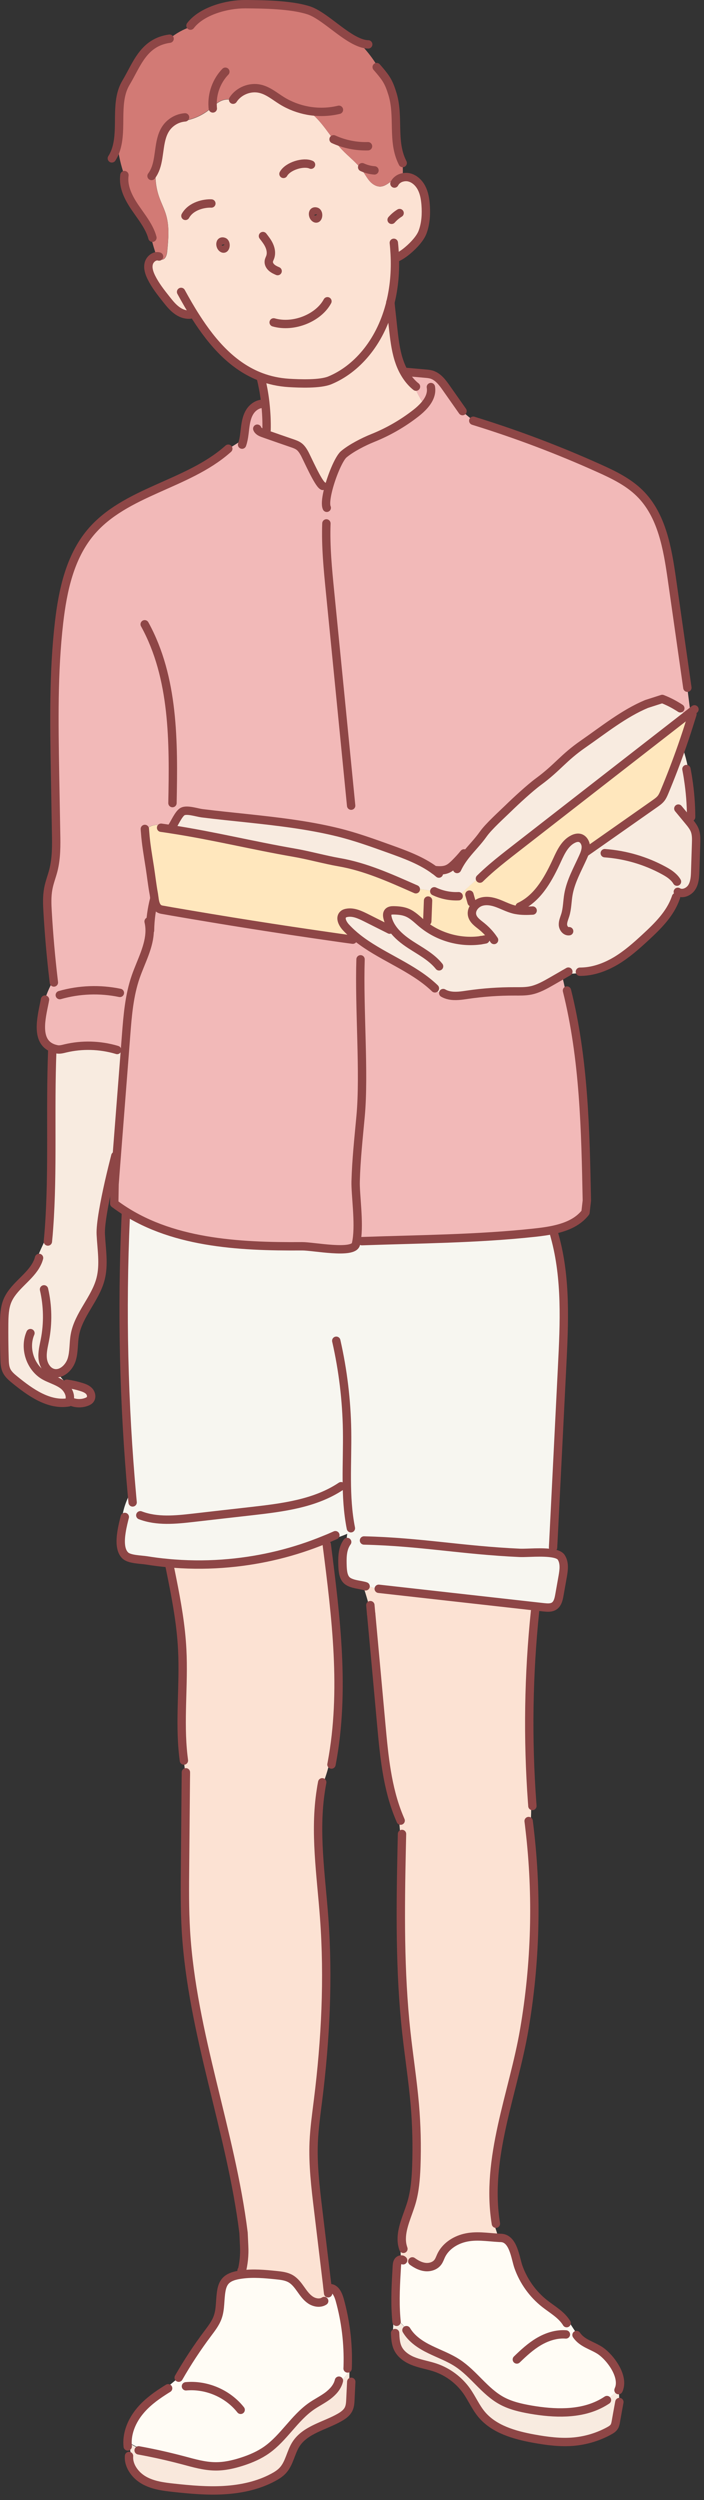 <svg width="86" height="305" viewBox="0 0 86 305" fill="none" xmlns="http://www.w3.org/2000/svg">
<rect x="0" y="0" width="86" height="305" fill="#333333" stroke="none"/>
<g clip-path="url(#clip0_908_8153)">
<path d="M82.169 106.925C81.85 106.638 81.468 106.408 81.091 106.198C78.878 104.986 76.397 104.258 73.871 104.08L73.82 104.227C73.239 104.029 72.652 103.825 72.072 103.627L72.059 103.608C74.713 101.745 77.366 99.889 80.02 98.027C80.281 97.842 80.543 97.657 80.74 97.408C80.925 97.178 81.04 96.904 81.155 96.636C81.927 94.786 82.648 92.911 83.311 91.016C83.79 92.305 84.102 93.657 84.23 95.029L84.064 95.054C84.3 96.585 84.421 98.129 84.427 99.679L84.255 99.71C84.3 99.966 84.338 100.221 84.37 100.476C84.574 100.737 84.759 101.005 84.874 101.318C85.059 101.822 85.046 102.37 85.027 102.906C84.989 104.035 84.957 105.164 84.918 106.287C84.899 106.957 84.868 107.658 84.51 108.232C84.153 108.8 83.362 109.151 82.794 108.8H82.507C82.456 108.169 82.348 107.537 82.169 106.925Z" fill="#F8EBE0"/>
<path d="M84.312 86.953C84.364 87.17 84.402 87.393 84.427 87.617C84.083 88.758 83.707 89.894 83.311 91.023C82.654 92.917 81.933 94.793 81.155 96.642C81.04 96.917 80.925 97.185 80.74 97.414C80.543 97.663 80.281 97.848 80.02 98.033C77.366 99.889 74.713 101.752 72.059 103.614C71.887 103.735 71.721 103.857 71.549 103.971L71.46 103.946C71.479 103.889 71.492 103.831 71.504 103.774C71.543 103.608 71.562 103.448 71.555 103.276C71.536 102.817 71.262 102.339 70.815 102.23C70.547 102.166 70.26 102.243 70.012 102.364C69.036 102.842 68.519 103.908 68.066 104.89C67.065 107.065 65.853 109.355 63.754 110.471C63.518 110.656 63.282 110.841 63.046 111.02C62.938 111.001 62.829 110.975 62.721 110.95C62.045 110.771 61.42 110.433 60.763 110.197C60.106 109.955 59.372 109.814 58.709 110.044C58.454 110.133 58.211 110.293 58.026 110.49L57.612 110.089C57.522 109.776 57.433 109.457 57.344 109.145L56.865 108.513C57.892 107.55 58.977 106.65 60.118 105.821C60.999 105.069 61.917 104.354 62.836 103.64C69.827 98.205 76.811 92.771 83.802 87.342C83.968 87.208 84.14 87.081 84.306 86.953H84.312Z" fill="#FFE7BD"/>
<path d="M73.826 104.227L73.877 104.08C76.397 104.258 78.878 104.986 81.098 106.198C81.474 106.402 81.857 106.631 82.176 106.925C82.354 107.537 82.463 108.169 82.514 108.806C82.533 109.068 82.539 109.329 82.539 109.591C81.87 111.485 80.364 112.965 78.884 114.33C77.743 115.383 76.575 116.416 75.249 117.213C74.177 117.851 72.99 118.33 71.766 118.483L71.785 118.591C70.847 118.738 69.897 118.808 68.947 118.808C68.851 118.866 68.755 118.917 68.666 118.974C68.245 119.216 67.824 119.452 67.409 119.695C66.586 120.167 65.744 120.652 64.813 120.83C64.169 120.958 63.512 120.939 62.855 120.939C60.948 120.932 59.041 121.066 57.152 121.34C56.4 121.449 55.59 121.57 54.862 121.417L54.85 121.494C53.887 121.334 53 120.817 52.381 120.065L52.464 119.963C49.836 117.775 46.417 116.569 43.738 114.471C43.209 114.056 42.711 113.603 42.252 113.106C41.856 112.672 41.499 111.964 41.927 111.562C42.061 111.434 42.239 111.377 42.418 111.352C43.215 111.218 44 111.594 44.721 111.951C45.677 112.429 46.634 112.908 47.584 113.386C47.712 113.348 47.84 113.322 47.974 113.297C47.687 112.895 47.463 112.449 47.349 111.957C47.291 111.715 47.266 111.441 47.425 111.256C47.591 111.064 47.878 111.045 48.133 111.052C48.682 111.064 49.236 111.116 49.74 111.326C50.449 111.619 50.991 112.193 51.584 112.685C51.584 112.685 51.586 112.685 51.59 112.685C53.555 114.311 56.221 115.057 58.747 114.7C58.747 114.7 58.749 114.7 58.753 114.7C59.168 114.547 59.563 114.337 59.927 114.075C59.608 113.68 59.245 113.323 58.849 113.004C58.371 112.621 57.809 112.245 57.682 111.645C57.593 111.224 57.752 110.803 58.052 110.484C58.237 110.286 58.479 110.127 58.734 110.038C59.398 109.808 60.131 109.948 60.788 110.191C61.445 110.433 62.07 110.765 62.746 110.943C62.855 110.975 62.963 110.994 63.072 111.013C63.308 110.828 63.544 110.643 63.78 110.465C65.872 109.349 67.09 107.059 68.092 104.884C68.545 103.895 69.061 102.83 70.037 102.358C70.286 102.236 70.573 102.16 70.841 102.224C71.281 102.332 71.562 102.811 71.581 103.27C71.587 103.436 71.568 103.601 71.53 103.767C71.517 103.825 71.504 103.882 71.485 103.94L71.575 103.965C71.747 103.844 71.912 103.723 72.085 103.608L72.097 103.627C72.678 103.825 73.258 104.029 73.845 104.227H73.826Z" fill="#F8EBE0"/>
<path d="M48.65 275.837C48.733 275.728 48.873 275.658 49.013 275.652C49.058 275.652 49.096 275.658 49.135 275.671C49.154 275.684 49.179 275.697 49.198 275.709C50.04 276.188 50.978 276.494 51.935 276.621L51.947 276.564C52.522 276.628 53.153 276.436 53.498 275.971C53.67 275.741 53.759 275.461 53.88 275.199C54.403 274.07 55.545 273.311 56.751 273.011C58.135 272.667 59.525 272.922 60.916 272.998C61.011 273.005 61.114 273.011 61.209 273.011C62.734 273.069 62.957 275.473 63.333 276.539C63.952 278.293 65.081 279.875 66.548 281.029C67.435 281.724 68.468 282.305 69.106 283.223L69.368 283.051C69.878 283.823 70.388 284.601 70.892 285.373C71.613 286.004 72.582 286.253 73.373 286.795C74.572 287.625 76.218 289.844 75.625 291.426C75.606 291.445 75.587 291.464 75.567 291.484C74.904 292.179 74.145 292.785 73.322 293.276C70.803 294.564 67.703 294.443 64.871 293.965C63.62 293.748 62.364 293.467 61.26 292.855C59.194 291.72 57.867 289.57 55.896 288.282C54.85 287.593 53.651 287.165 52.528 286.617C51.399 286.068 50.295 285.347 49.657 284.263L49.728 284.193C49.262 283.714 48.822 283.217 48.407 282.694C48.248 280.627 48.369 278.548 48.49 276.481C48.503 276.258 48.522 276.015 48.656 275.83L48.65 275.837Z" fill="#FFFCF5"/>
<path d="M75.567 291.554C75.644 292.115 75.657 292.683 75.612 293.244C75.478 293.978 75.344 294.711 75.217 295.445C75.178 295.649 75.14 295.859 75.032 296.038C74.885 296.28 74.636 296.433 74.387 296.567C73.08 297.282 71.632 297.722 70.152 297.869C68.487 298.028 66.81 297.811 65.164 297.505C62.81 297.071 60.316 296.37 58.792 294.52C58.084 293.659 57.644 292.606 56.993 291.694C56.068 290.38 54.716 289.366 53.191 288.849C52.349 288.562 51.469 288.428 50.64 288.122C49.811 287.822 49.001 287.312 48.605 286.521C48.318 285.947 48.28 285.277 48.254 284.633L47.98 284.607C48.025 284.014 48.056 283.421 48.069 282.828L48.331 282.63C48.331 282.63 48.369 282.681 48.388 282.7C48.803 283.223 49.243 283.721 49.709 284.199L49.638 284.269C50.276 285.354 51.38 286.075 52.509 286.623C53.631 287.172 54.831 287.599 55.877 288.288C57.848 289.576 59.181 291.726 61.241 292.861C62.351 293.474 63.608 293.754 64.851 293.971C67.683 294.456 70.784 294.571 73.303 293.282C74.126 292.785 74.885 292.185 75.548 291.49C75.548 291.509 75.555 291.535 75.555 291.554H75.567Z" fill="#F8EBE0"/>
<path d="M50.582 108.392C51.463 108.456 52.343 108.59 53.204 108.806C54.084 109.196 55.054 109.381 56.017 109.336C56.298 109.055 56.578 108.781 56.872 108.507L57.35 109.138C57.439 109.451 57.529 109.77 57.618 110.082L58.033 110.484C57.739 110.803 57.573 111.224 57.663 111.645C57.797 112.245 58.358 112.621 58.83 113.004C59.225 113.322 59.589 113.68 59.908 114.075C59.544 114.337 59.149 114.547 58.734 114.7C58.734 114.7 58.732 114.7 58.728 114.7C56.202 115.057 53.536 114.311 51.571 112.685C51.571 112.685 51.569 112.685 51.565 112.685C50.971 112.193 50.429 111.619 49.721 111.326C49.217 111.115 48.663 111.058 48.114 111.052C47.859 111.045 47.572 111.064 47.406 111.256C47.246 111.447 47.272 111.721 47.329 111.957C47.444 112.449 47.667 112.889 47.954 113.297C47.821 113.322 47.693 113.348 47.565 113.386C46.609 112.908 45.658 112.429 44.701 111.951C43.981 111.588 43.196 111.218 42.399 111.352C42.22 111.383 42.035 111.441 41.907 111.562C41.48 111.964 41.837 112.672 42.233 113.106C42.692 113.603 43.19 114.056 43.719 114.471C42.954 114.471 42.188 114.42 41.429 114.324L41.416 114.394C39.496 114.12 37.57 113.846 35.657 113.552C32.397 113.061 29.137 112.551 25.884 112.009C24.258 111.741 22.638 111.466 21.011 111.186C20.59 111.109 20.169 111.039 19.748 110.962C19.098 110.848 18.945 110.21 18.855 109.578C18.823 109.361 18.798 109.151 18.766 108.953C18.575 107.933 18.46 106.867 18.307 105.866C18.083 104.418 17.822 102.983 17.72 101.522C17.835 101.248 18.039 101.012 18.294 100.865C18.862 100.54 19.595 100.604 20.188 100.891L20.163 101.05C20.424 101.088 20.686 101.127 20.947 101.171C26.088 101.962 30.783 103.136 35.982 104.035C37.615 104.316 39.803 104.909 41.435 105.19C44.638 105.745 47.604 107.084 50.576 108.392H50.582Z" fill="#FFE7BD"/>
<path d="M44.242 193.132C44.612 193.355 45.027 193.514 45.435 193.648C45.703 193.738 45.977 193.821 46.245 193.891L46.264 193.827C52.681 194.548 59.098 195.262 65.515 195.983C65.515 196.174 65.515 196.372 65.515 196.563H65.362C64.558 204.301 64.437 212.121 65.004 219.884L64.851 219.896C64.928 220.987 64.877 222.084 64.698 223.162C65.655 231.289 65.419 239.555 64.041 247.611C62.708 255.4 59.27 263.277 60.578 271.283L60.367 271.353C60.546 271.901 60.731 272.456 60.903 273.011C59.513 272.935 58.122 272.673 56.738 273.024C55.532 273.324 54.391 274.083 53.867 275.212C53.746 275.473 53.657 275.754 53.485 275.984C53.14 276.449 52.509 276.641 51.935 276.577L51.922 276.634C50.965 276.507 50.028 276.194 49.185 275.722C49.16 275.709 49.141 275.697 49.122 275.684C49.077 275.658 49.039 275.633 48.994 275.607C48.898 274.759 48.918 273.904 49.064 273.062H49.077C49.103 271.633 49.83 270.173 50.257 268.757C50.684 267.321 50.799 265.816 50.857 264.323C50.946 261.798 50.889 259.259 50.672 256.739C50.417 253.799 49.957 250.884 49.638 247.95C48.822 240.48 48.911 232.953 49.071 225.439H49.026C48.924 224.151 48.822 222.856 48.714 221.568C47.291 218.078 46.928 214.239 46.583 210.469C46.168 205.959 45.754 201.443 45.346 196.927C45.346 196.927 45.346 196.921 45.346 196.914C45.065 195.747 44.733 194.586 44.344 193.444C44.312 193.342 44.28 193.24 44.242 193.138V193.132Z" fill="#FCE2D3"/>
<path d="M69.08 120.888L69.259 120.849C71.345 129.192 71.523 137.88 71.689 146.479L71.523 147.92C70.63 149.068 69.291 149.649 67.843 149.987C67.001 150.185 66.127 150.299 65.291 150.389C58.364 151.141 51.169 151.18 44.204 151.422L43.579 151.314C43.553 151.479 43.521 151.639 43.483 151.786C43.164 153.029 38.259 152.028 36.907 152.041C29.099 152.098 20.737 151.652 14.403 147.148C14.256 147.046 14.11 146.938 13.963 146.829L14.001 144.469C14.033 144.074 14.065 143.672 14.09 143.276C14.467 138.441 14.843 133.6 15.219 128.765C15.283 127.936 15.347 127.113 15.411 126.29C15.596 123.873 15.793 121.43 16.591 119.14C17.235 117.29 18.288 115.415 18.288 113.514H18.332C18.351 112.187 18.53 110.86 18.868 109.578C18.957 110.21 19.11 110.848 19.761 110.962C20.182 111.039 20.609 111.109 21.024 111.186C22.651 111.466 24.271 111.741 25.897 112.009C29.15 112.551 32.403 113.061 35.669 113.552C37.589 113.839 39.509 114.12 41.429 114.394L41.442 114.324C42.201 114.42 42.966 114.471 43.732 114.471C46.404 116.569 49.823 117.775 52.458 119.963L52.375 120.065C52.994 120.817 53.88 121.334 54.843 121.494L54.856 121.417C55.583 121.576 56.393 121.455 57.146 121.34C59.034 121.066 60.941 120.932 62.849 120.939C63.505 120.939 64.162 120.958 64.807 120.83C65.732 120.645 66.58 120.167 67.403 119.695C67.824 119.452 68.245 119.21 68.659 118.974C68.8 119.612 68.947 120.243 69.087 120.881L69.08 120.888Z" fill="#F2B9B8"/>
<path d="M18.192 299.176C19.608 299.457 21.011 299.789 22.408 300.159C23.677 300.497 24.959 300.873 26.273 300.886C27.396 300.905 28.512 300.65 29.578 300.305C30.643 299.961 31.683 299.514 32.595 298.864C34.668 297.39 35.95 295.005 38.036 293.55C38.68 293.104 39.394 292.753 40.026 292.287C40.338 292.051 40.638 291.777 40.881 291.471L40.919 291.503C41.512 290.763 42.099 290.023 42.679 289.283C42.686 289.717 42.679 290.15 42.647 290.584L42.883 290.597C42.845 291.305 42.813 292.013 42.781 292.721C42.762 293.142 42.737 293.582 42.545 293.959C42.328 294.392 41.907 294.692 41.48 294.934C39.643 295.987 37.277 296.427 36.129 298.207C35.484 299.215 35.337 300.516 34.528 301.402C34.202 301.76 33.781 302.027 33.347 302.257C31.523 303.233 29.456 303.68 27.39 303.807C25.323 303.935 23.256 303.75 21.196 303.526C19.965 303.393 18.696 303.233 17.611 302.633C17.095 302.346 16.623 301.938 16.285 301.453L16.463 301.339C16.157 300.312 15.934 299.259 15.8 298.2L15.851 298.111C16.597 298.532 17.375 298.896 18.179 299.202L18.192 299.176Z" fill="#F9E8DC"/>
<path d="M39.681 280.742C39.886 280.015 39.949 279.256 39.86 278.503L39.943 278.49C39.962 278.643 39.981 278.797 39.994 278.95H40.051C40.523 279.294 40.957 279.696 41.359 280.123C41.41 280.257 41.455 280.391 41.493 280.519C42.233 283.153 42.565 285.902 42.482 288.639H42.679C42.692 288.849 42.699 289.06 42.699 289.264C42.112 290.004 41.525 290.744 40.938 291.484L40.9 291.452C40.657 291.758 40.358 292.032 40.045 292.268C39.413 292.734 38.699 293.085 38.055 293.531C35.969 294.985 34.687 297.371 32.614 298.845C31.702 299.495 30.662 299.942 29.597 300.286C28.525 300.631 27.415 300.886 26.293 300.867C24.979 300.847 23.697 300.477 22.427 300.139C21.03 299.769 19.627 299.444 18.211 299.157C17.414 298.851 16.629 298.487 15.883 298.066C15.787 298.009 15.691 297.958 15.589 297.894C15.608 296.561 16.183 295.26 17.024 294.214C17.828 293.206 18.868 292.415 19.952 291.713L19.92 291.662C20.552 291.114 21.196 290.571 21.847 290.055C22.918 288.179 24.105 286.374 25.4 284.652C25.859 284.033 26.344 283.421 26.605 282.694C26.988 281.648 26.86 280.487 27.071 279.383C27.141 279.007 27.262 278.631 27.498 278.331C27.894 277.827 28.551 277.623 29.182 277.514C29.303 277.489 29.425 277.476 29.552 277.457C30.955 277.266 32.397 277.4 33.807 277.546C34.4 277.61 35.012 277.68 35.529 277.98C36.046 278.28 36.409 278.771 36.754 279.256C37.098 279.741 37.449 280.244 37.946 280.576C38.444 280.908 39.133 281.023 39.624 280.697L39.707 280.723L39.681 280.742Z" fill="#FFFCF5"/>
<path d="M39.465 59.245L39.426 59.27C38.878 59.021 37.481 55.806 37.168 55.258C37.002 54.971 36.817 54.684 36.556 54.48C36.301 54.282 35.995 54.173 35.695 54.072C34.649 53.714 33.609 53.351 32.569 52.987L32.633 52.796C32.652 52.694 32.671 52.592 32.684 52.49L32.556 52.47C32.582 51.405 32.531 50.34 32.416 49.288C32.403 49.154 32.391 49.02 32.371 48.886C32.257 47.935 32.078 46.998 31.855 46.073L31.906 46.054C31.906 46.054 31.893 46.015 31.887 45.996C32.926 46.385 34.055 46.634 35.286 46.711C36.569 46.787 39.094 46.889 40.287 46.392C43.489 45.065 46.347 41.882 47.584 37.283C47.648 37.468 47.718 37.647 47.782 37.825C47.859 38.527 47.942 39.235 48.012 39.943C48.159 41.263 48.305 42.596 48.701 43.866C48.873 44.408 49.09 44.937 49.37 45.428C49.677 45.971 50.053 46.474 50.506 46.902C50.87 47.782 51.322 48.624 51.858 49.415C51.546 49.785 51.169 50.117 50.799 50.404C49.192 51.654 47.406 52.681 45.518 53.44C44.421 53.88 42.877 54.665 41.978 55.43C41.365 55.947 40.415 58.256 40.013 60.029C39.822 59.774 39.637 59.512 39.458 59.245H39.465Z" fill="#FCE2D3"/>
<path d="M84.313 86.953C84.147 87.081 83.975 87.215 83.809 87.342L83.764 87.291C83.394 86.953 83.043 86.596 82.699 86.22L82.724 86.175C82.144 85.818 81.525 85.518 80.894 85.269L78.98 85.882C76.212 87.036 73.711 89.052 71.262 90.749C68.781 92.458 68.136 93.619 65.757 95.367C64.743 96.113 63.002 97.714 62.102 98.594C61.286 99.398 59.71 100.801 59.041 101.739C58.345 102.721 57.586 103.461 56.91 104.31L56.668 104.112C56.31 104.539 55.934 104.954 55.539 105.349C55.29 105.598 55.028 105.84 54.709 105.987C54.199 106.229 53.619 106.204 53.051 106.14C51.456 104.96 49.536 104.265 47.661 103.589C45.531 102.817 43.4 102.045 41.2 101.516C37.589 100.635 33.896 100.214 30.209 99.819C28.366 99.628 26.509 99.436 24.666 99.207C24.067 99.13 22.842 98.716 22.306 98.99C21.821 99.232 21.292 100.457 20.979 100.91H20.941C20.941 100.973 20.941 101.037 20.947 101.101L20.935 101.165C20.673 101.12 20.412 101.082 20.15 101.044L20.176 100.884C19.582 100.604 18.849 100.533 18.281 100.859C18.026 101.005 17.828 101.241 17.707 101.516C17.809 102.976 18.071 104.412 18.294 105.86C18.447 106.861 18.568 107.926 18.753 108.947C18.791 109.138 18.811 109.355 18.842 109.572C18.504 110.854 18.326 112.181 18.307 113.507H18.262C18.262 115.408 17.209 117.284 16.565 119.133C15.768 121.423 15.57 123.866 15.385 126.284C15.321 127.113 15.258 127.936 15.194 128.759C14.888 128.497 14.556 128.261 14.205 128.057C12.183 127.458 10.002 127.4 7.948 127.891C7.61 127.974 7.259 128.07 6.921 128C6.729 127.961 6.557 127.91 6.398 127.847C4.306 127.017 5.02 124.198 5.415 122.24H5.435C5.518 121.812 5.664 121.385 5.836 120.977C6.047 120.479 6.289 120.001 6.513 119.516C6.187 116.767 5.945 114.011 5.785 111.249C5.728 110.293 5.69 109.329 5.868 108.392C6.015 107.633 6.302 106.906 6.493 106.153C6.876 104.66 6.851 103.104 6.819 101.567C6.78 99.143 6.736 96.725 6.691 94.302C6.589 88.172 6.481 82.023 7.182 75.931C7.635 72.021 8.503 67.958 11.035 64.941C15.245 59.934 22.784 59.155 27.709 54.856C28.391 54.461 29.061 54.04 29.718 53.593C29.82 53.115 29.858 52.624 29.922 52.139C30.011 51.437 30.152 50.716 30.554 50.13C30.955 49.543 31.67 49.128 32.365 49.275H32.397C32.512 50.327 32.563 51.392 32.537 52.458L32.665 52.477C32.652 52.579 32.633 52.681 32.614 52.783L32.55 52.974C33.59 53.338 34.63 53.702 35.676 54.059C35.975 54.161 36.282 54.269 36.537 54.467C36.798 54.671 36.983 54.958 37.149 55.245C37.462 55.787 38.858 59.009 39.407 59.257L39.445 59.232C39.624 59.5 39.809 59.761 40 60.016C40.402 58.243 41.359 55.941 41.965 55.417C42.864 54.652 44.408 53.867 45.505 53.427C47.4 52.668 49.185 51.641 50.787 50.391C51.157 50.104 51.533 49.766 51.845 49.402C51.31 48.618 50.857 47.77 50.493 46.889C50.04 46.462 49.664 45.964 49.358 45.416L49.46 45.358C50.283 45.428 51.112 45.505 51.935 45.575C52.184 45.594 52.426 45.62 52.662 45.684C53.478 45.92 54.027 46.66 54.512 47.355C55.169 48.286 55.826 49.217 56.476 50.149L56.464 50.161C56.916 50.582 57.388 50.978 57.886 51.348C63.078 52.949 68.175 54.875 73.124 57.101C74.917 57.905 76.722 58.779 78.119 60.157C80.843 62.836 81.519 66.912 82.061 70.694C82.686 75.089 83.317 79.484 83.943 83.885H83.955C84.083 84.887 84.21 85.894 84.338 86.896C84.319 86.915 84.3 86.928 84.281 86.941L84.313 86.953Z" fill="#F2B9B8"/>
<path d="M28.48 12.158C29.169 11.105 30.547 10.55 31.772 10.837C32.767 11.067 33.571 11.762 34.438 12.298C35.408 12.898 36.498 13.306 37.621 13.51C39.337 14.696 40.313 16.712 41.761 18.243C42.603 19.13 43.604 19.863 44.306 20.858C44.599 21.279 44.842 21.738 45.18 22.121C45.524 22.504 46.015 22.797 46.526 22.759C47.361 22.689 47.935 21.764 48.758 21.694L48.771 21.802C48.898 21.732 49.032 21.681 49.179 21.649C49.434 21.585 49.709 21.579 49.964 21.636C50.64 21.789 51.188 22.319 51.507 22.938C51.826 23.556 51.941 24.258 51.998 24.947C52.088 26.095 52.024 27.269 51.616 28.347C51.354 29.029 50.614 29.877 49.836 30.528L49.664 30.318C49.243 30.649 48.745 30.872 48.222 30.981C48.331 33.143 48.139 35.121 47.699 36.9C47.667 37.034 47.636 37.162 47.604 37.289C46.366 41.888 43.515 45.071 40.306 46.398C39.107 46.896 36.588 46.794 35.306 46.717C34.075 46.64 32.946 46.398 31.906 46.003C28.474 44.714 25.986 41.895 23.933 38.686C23.645 38.61 23.358 38.514 23.084 38.399C22.548 38.406 22.019 38.182 21.592 37.857C21.107 37.493 20.724 37.022 20.348 36.55C19.665 35.688 18.983 34.827 18.498 33.845C18.243 33.328 18.045 32.748 18.179 32.187C18.288 31.708 18.721 31.294 19.187 31.274C19.327 31.517 19.519 31.702 19.787 31.683C20.233 31.651 20.392 31.083 20.431 30.643C20.571 29.195 20.705 27.709 20.316 26.312C20.093 25.508 19.691 24.762 19.423 23.971C19.04 22.861 18.913 21.662 19.04 20.494C19.595 18.919 19.34 16.954 20.348 15.583C20.622 15.207 20.986 14.907 21.394 14.69L21.464 14.83C22.944 14.83 24.417 14.314 25.572 13.382C25.712 13.268 25.846 13.153 25.986 13.025C26.401 12.674 26.816 12.336 27.332 12.202C27.709 12.107 28.098 12.139 28.487 12.177L28.48 12.158ZM38.393 26.529C38.858 27.033 39.056 25.923 38.61 25.808C38.431 25.763 38.329 25.821 38.278 25.916C38.195 26.088 38.259 26.382 38.393 26.529ZM27.084 30.203C27.556 30.707 27.747 29.597 27.3 29.482C27.122 29.437 27.02 29.495 26.969 29.59C26.88 29.763 26.95 30.056 27.084 30.196V30.203Z" fill="#FCE2D3"/>
<path d="M53.064 106.14C53.631 106.204 54.212 106.229 54.722 105.987C55.041 105.834 55.296 105.592 55.551 105.349C55.947 104.954 56.33 104.545 56.68 104.112L56.923 104.309C57.593 103.461 58.358 102.721 59.053 101.739C59.717 100.808 61.292 99.398 62.115 98.594C63.014 97.714 64.756 96.113 65.77 95.367C68.149 93.619 68.793 92.464 71.275 90.749C73.724 89.052 76.225 87.036 78.993 85.882L80.906 85.269C81.544 85.518 82.157 85.818 82.737 86.175L82.712 86.22C83.05 86.59 83.407 86.947 83.777 87.291L83.821 87.342C76.83 92.77 69.846 98.205 62.855 103.64C61.936 104.354 61.024 105.069 60.138 105.821C58.996 106.65 57.911 107.55 56.885 108.513C56.597 108.781 56.31 109.055 56.03 109.342C55.067 109.387 54.097 109.202 53.217 108.813C52.356 108.602 51.475 108.462 50.595 108.398C47.623 107.091 44.657 105.751 41.455 105.196C39.822 104.915 37.634 104.322 36.001 104.042C30.802 103.142 26.108 101.969 20.966 101.178L20.979 101.114C20.979 101.05 20.973 100.986 20.973 100.922H21.011C21.324 100.47 21.853 99.245 22.338 99.002C22.874 98.728 24.098 99.143 24.698 99.219C26.541 99.449 28.391 99.634 30.241 99.832C33.928 100.227 37.621 100.648 41.231 101.528C43.432 102.064 45.562 102.836 47.693 103.601C49.568 104.278 51.488 104.979 53.083 106.153L53.064 106.14Z" fill="#F8EBE0"/>
<path d="M22.701 216.924C22.599 216.012 22.491 215.1 22.383 214.194C21.898 209.908 22.472 205.551 22.249 201.233C22.102 198.349 21.598 195.505 21.03 192.666C20.756 192.028 20.552 191.365 20.412 190.689C20.705 190.721 20.998 190.746 21.292 190.765C23.512 190.931 25.744 190.912 27.957 190.708C31.976 190.344 35.937 189.381 39.662 187.844L39.905 188.431C41.034 197.265 42.156 206.278 40.523 215.036L40.249 214.985C40.064 215.954 39.72 216.898 39.388 217.836C39.318 218.021 39.254 218.212 39.184 218.397C38.38 223.513 39.203 228.763 39.586 233.949C40.134 241.38 39.758 248.862 38.833 256.255C38.623 257.938 38.386 259.622 38.31 261.319C38.195 264.075 38.52 266.83 38.852 269.573C39.209 272.552 39.567 275.524 39.924 278.503L39.841 278.516C39.924 279.262 39.866 280.028 39.662 280.755L39.579 280.729C39.082 281.055 38.393 280.94 37.902 280.608C37.404 280.283 37.053 279.772 36.709 279.288C36.371 278.803 36.001 278.305 35.484 278.012C34.968 277.712 34.355 277.642 33.762 277.578C32.346 277.425 30.911 277.298 29.508 277.489L29.476 277.272C29.75 276.22 29.865 275.122 29.807 274.038L29.731 272.412C28.187 260.012 23.448 248.103 22.695 235.626C22.536 232.941 22.555 230.243 22.587 227.544C22.619 224.011 22.651 220.471 22.682 216.937L22.701 216.924Z" fill="#FCE2D3"/>
<path d="M19.027 20.482C18.893 21.649 19.027 22.848 19.41 23.958C19.678 24.749 20.073 25.502 20.303 26.299C20.699 27.696 20.565 29.189 20.418 30.63C20.373 31.07 20.22 31.638 19.774 31.67C19.506 31.689 19.314 31.504 19.174 31.262C19.091 31.121 19.027 30.968 18.983 30.822C18.677 29.865 18.421 28.901 18.198 27.926C17.745 27.007 17.082 26.178 16.495 25.317C15.698 24.149 14.996 22.784 15.194 21.387C14.76 20.163 14.473 18.881 14.345 17.592C14.856 15.162 14.097 12.279 15.385 10.11C16.731 7.846 17.516 5.173 20.711 4.72C21.483 4.076 22.376 3.585 23.327 3.259L23.276 3.126C24.641 1.339 27.715 0.498 29.967 0.51C32.218 0.523 35.593 0.568 37.736 1.269C39.522 1.856 41.812 4.318 43.828 5.141C44.478 5.843 45.11 6.564 45.645 7.348C45.92 7.75 46.168 8.165 46.379 8.605C47.183 9.562 47.508 10.046 47.935 11.437C48.796 14.211 47.865 17.184 49.135 19.767C49.224 20.386 49.236 21.017 49.173 21.643C49.026 21.674 48.892 21.726 48.764 21.796L48.752 21.687C47.935 21.757 47.355 22.682 46.519 22.753C46.009 22.797 45.518 22.497 45.173 22.115C44.835 21.732 44.593 21.266 44.3 20.852C43.598 19.857 42.596 19.123 41.754 18.236C40.306 16.706 39.331 14.69 37.615 13.504C36.492 13.299 35.401 12.891 34.432 12.292C33.564 11.756 32.761 11.06 31.765 10.831C30.541 10.544 29.163 11.099 28.474 12.151C28.085 12.113 27.696 12.081 27.32 12.177C26.803 12.311 26.388 12.649 25.974 13C25.833 13.121 25.7 13.242 25.559 13.357C24.405 14.288 22.931 14.805 21.451 14.805L21.381 14.664C20.973 14.881 20.609 15.188 20.335 15.557C19.327 16.929 19.582 18.893 19.027 20.469V20.482Z" fill="#D27A75"/>
<path d="M14.396 147.148C20.73 151.652 29.093 152.098 36.9 152.041C38.259 152.028 43.158 153.029 43.477 151.786C43.515 151.639 43.547 151.479 43.572 151.314L44.197 151.422C51.163 151.18 58.358 151.141 65.285 150.389C66.127 150.299 67.001 150.185 67.837 149.987C67.811 150.28 67.792 150.58 67.773 150.873C69.183 155.995 68.927 161.424 68.659 166.737C68.302 173.913 67.939 181.095 67.581 188.278C67.524 188.679 67.499 189.088 67.499 189.502C67.99 189.585 68.379 189.732 68.538 189.981C68.985 190.65 68.864 191.537 68.723 192.328C68.589 193.081 68.455 193.833 68.321 194.592C68.232 195.096 68.111 195.651 67.683 195.932C67.32 196.168 66.848 196.13 66.421 196.085C66.114 196.053 65.808 196.015 65.502 195.983C59.085 195.262 52.668 194.548 46.251 193.827L46.232 193.891C45.958 193.821 45.69 193.738 45.422 193.648C45.014 193.514 44.599 193.355 44.229 193.132C44.268 193.234 44.3 193.336 44.331 193.438C43.77 193.31 43.043 193.253 42.514 192.915C41.952 192.551 41.869 191.779 41.837 191.11C41.799 190.153 41.786 189.126 42.271 188.322C42.316 187.92 42.36 187.519 42.418 187.117C42.144 187.238 41.869 187.346 41.582 187.448C41.129 187.608 40.625 187.742 40.16 187.633C39.994 187.704 39.828 187.774 39.656 187.837C35.931 189.375 31.963 190.338 27.951 190.701C25.738 190.906 23.505 190.925 21.285 190.759C20.992 190.74 20.692 190.714 20.405 190.682C19.563 190.606 18.728 190.497 17.898 190.363C17.229 190.255 15.832 190.249 15.315 189.789C14.658 189.209 14.658 188.022 14.824 186.919C14.747 185.42 15.053 183.908 15.71 182.556L16.119 182.518C15.098 171.24 14.843 159.886 15.341 148.571C15.022 148.092 14.696 147.614 14.377 147.142L14.396 147.148Z" fill="#F7F6F0"/>
<path d="M7.648 168.919C7.15 168.568 6.576 168.364 6.021 168.115C5.875 167.713 5.747 167.305 5.651 166.89C5.868 167.184 6.155 167.407 6.506 167.496C6.691 167.547 6.883 167.554 7.061 167.522C7.386 168 7.769 168.434 8.197 168.823C8.783 168.906 9.364 169.033 9.932 169.212C10.282 169.32 10.639 169.454 10.888 169.722C11.137 169.99 11.233 170.437 11.022 170.73C10.907 170.89 10.723 170.979 10.537 171.043C9.868 171.285 9.102 171.228 8.477 170.902C8.739 170.207 8.273 169.365 7.648 168.925V168.919Z" fill="#F8EBE0"/>
<path d="M5.983 149.802C6.493 142.747 6.092 135.597 6.379 128.178L6.417 127.859C6.576 127.923 6.749 127.968 6.94 128.012C7.278 128.083 7.629 127.987 7.967 127.904C10.021 127.413 12.196 127.477 14.224 128.07C14.575 128.274 14.907 128.51 15.213 128.772C14.837 133.606 14.46 138.448 14.084 143.283C13.822 143.615 13.561 143.94 13.299 144.272C12.776 146.6 12.247 149.336 12.311 150.599C12.4 152.404 12.738 154.248 12.292 155.995C11.666 158.451 9.581 160.378 9.141 162.872C8.962 163.873 9.058 164.919 8.751 165.889C8.496 166.673 7.833 167.407 7.061 167.522C6.883 167.553 6.691 167.547 6.506 167.496C6.155 167.407 5.868 167.184 5.651 166.89C5.747 167.305 5.868 167.719 6.021 168.115C6.576 168.364 7.15 168.568 7.648 168.919C8.273 169.365 8.739 170.201 8.477 170.896C8.458 170.953 8.426 171.017 8.394 171.074C5.977 171.476 3.725 169.875 1.831 168.332C1.442 168.013 1.046 167.681 0.823 167.235C0.606 166.788 0.58 166.271 0.568 165.774C0.523 164.332 0.51 162.891 0.523 161.449C0.536 160.524 0.555 159.58 0.906 158.719C1.588 157.029 3.406 155.989 4.337 154.477L4.21 154.401C4.401 154.088 4.503 153.686 4.618 153.329C5.001 152.13 5.817 151.046 5.849 149.789L5.996 149.802H5.983Z" fill="#F8EBE0"/>
<path d="M26.969 29.59C27.02 29.488 27.122 29.431 27.3 29.482C27.747 29.59 27.556 30.7 27.084 30.203C26.95 30.062 26.88 29.769 26.969 29.597V29.59Z" stroke="#8E4646" stroke-width="1.021" stroke-linecap="round" stroke-linejoin="round"/>
<path d="M38.278 25.916C38.329 25.821 38.431 25.763 38.61 25.808C39.056 25.923 38.865 27.033 38.393 26.529C38.259 26.388 38.189 26.088 38.278 25.916Z" stroke="#8E4646" stroke-width="1.021" stroke-linecap="round" stroke-linejoin="round"/>
<path d="M32.123 28.799C32.416 29.176 32.716 29.552 32.901 29.986C33.092 30.42 33.169 30.93 33.009 31.37C32.952 31.529 32.863 31.683 32.837 31.855C32.792 32.148 32.946 32.435 33.162 32.633C33.373 32.831 33.647 32.958 33.915 33.073" stroke="#8E4646" stroke-width="1.021" stroke-linecap="round" stroke-linejoin="round"/>
<path d="M33.43 39.331C35.912 40.038 38.935 38.75 40 36.754" stroke="#8E4646" stroke-width="1.021" stroke-linecap="round" stroke-linejoin="round"/>
<path d="M22.651 26.337C23.346 25.093 24.991 24.781 25.821 24.826" stroke="#8E4646" stroke-width="1.021" stroke-linecap="round" stroke-linejoin="round"/>
<path d="M34.63 21.215C35.165 20.252 37.085 19.678 37.997 20.093" stroke="#8E4646" stroke-width="1.021" stroke-linecap="round" stroke-linejoin="round"/>
<path d="M19.429 31.294C19.346 31.268 19.257 31.262 19.174 31.262C18.709 31.287 18.275 31.702 18.166 32.174C18.032 32.735 18.236 33.316 18.485 33.832C18.97 34.815 19.652 35.676 20.335 36.537C20.711 37.009 21.094 37.487 21.579 37.844C22.006 38.17 22.536 38.393 23.072 38.386C23.135 38.386 23.199 38.386 23.263 38.374" stroke="#8E4646" stroke-width="1.021" stroke-linecap="round" stroke-linejoin="round"/>
<path d="M22.121 35.612C22.689 36.651 23.282 37.685 23.926 38.686C25.98 41.895 28.468 44.714 31.899 46.002C32.939 46.392 34.068 46.64 35.299 46.717C36.581 46.794 39.107 46.895 40.3 46.398C43.502 45.071 46.36 41.888 47.597 37.289C47.636 37.162 47.667 37.034 47.693 36.9C48.133 35.121 48.331 33.143 48.216 30.981C48.19 30.534 48.159 30.081 48.108 29.622" stroke="#8E4646" stroke-width="1.021" stroke-linecap="round" stroke-linejoin="round"/>
<path d="M48.184 22.395C48.312 22.14 48.516 21.942 48.764 21.802C48.892 21.732 49.026 21.681 49.173 21.649C49.428 21.585 49.702 21.579 49.957 21.636C50.633 21.789 51.182 22.319 51.501 22.938C51.82 23.556 51.935 24.258 51.992 24.947C52.081 26.095 52.018 27.269 51.609 28.347C51.348 29.029 50.608 29.877 49.83 30.528C49.39 30.904 48.93 31.211 48.554 31.389" stroke="#8E4646" stroke-width="1.021" stroke-linecap="round" stroke-linejoin="round"/>
<path d="M47.84 26.816C48.12 26.497 48.452 26.216 48.816 25.993" stroke="#8E4646" stroke-width="1.021" stroke-linecap="round" stroke-linejoin="round"/>
<path d="M25.999 13.229C25.986 13.153 25.98 13.082 25.98 13.006C25.872 11.456 26.446 9.868 27.53 8.751" stroke="#8E4646" stroke-width="1.021" stroke-linecap="round" stroke-linejoin="round"/>
<path d="M28.474 12.164C28.474 12.164 28.474 12.158 28.48 12.151C29.169 11.099 30.547 10.544 31.772 10.831C32.767 11.06 33.571 11.756 34.438 12.292C35.408 12.891 36.498 13.299 37.621 13.504C38.871 13.727 40.166 13.695 41.404 13.395" stroke="#8E4646" stroke-width="1.021" stroke-linecap="round" stroke-linejoin="round"/>
<path d="M40.747 16.993C42.061 17.592 43.515 17.886 44.956 17.841" stroke="#8E4646" stroke-width="1.021" stroke-linecap="round" stroke-linejoin="round"/>
<path d="M44.242 20.399C44.714 20.616 45.231 20.756 45.747 20.788" stroke="#8E4646" stroke-width="1.021" stroke-linecap="round" stroke-linejoin="round"/>
<path d="M22.606 14.32C22.178 14.352 21.764 14.473 21.387 14.671C20.979 14.888 20.616 15.194 20.341 15.564C19.334 16.935 19.589 18.9 19.034 20.475C18.906 20.832 18.74 21.164 18.511 21.47" stroke="#8E4646" stroke-width="1.021" stroke-linecap="round" stroke-linejoin="round"/>
<path d="M15.2 21.362C15.2 21.362 15.2 21.381 15.2 21.394C15.002 22.791 15.704 24.156 16.502 25.323C17.082 26.178 17.745 27.013 18.205 27.932C18.377 28.276 18.523 28.627 18.619 29.003" stroke="#8E4646" stroke-width="1.021" stroke-linecap="round" stroke-linejoin="round"/>
<path d="M23.269 3.126C24.634 1.339 27.709 0.498 29.96 0.51C32.212 0.523 35.586 0.568 37.73 1.269C39.516 1.856 41.806 4.318 43.821 5.141C44.223 5.307 44.612 5.409 44.982 5.415" stroke="#8E4646" stroke-width="1.021" stroke-linecap="round" stroke-linejoin="round"/>
<path d="M46.015 8.184C46.149 8.337 46.27 8.477 46.379 8.605C47.183 9.562 47.508 10.046 47.935 11.437C48.796 14.211 47.865 17.184 49.135 19.767C49.154 19.806 49.173 19.85 49.192 19.889" stroke="#8E4646" stroke-width="1.021" stroke-linecap="round" stroke-linejoin="round"/>
<path d="M20.718 4.72C20.718 4.72 20.711 4.72 20.705 4.72C17.509 5.173 16.731 7.852 15.379 10.11C14.09 12.279 14.849 15.162 14.339 17.592C14.212 18.204 14.007 18.785 13.663 19.321" stroke="#8E4646" stroke-width="1.021" stroke-linecap="round" stroke-linejoin="round"/>
<path d="M31.861 46.073C32.084 46.998 32.263 47.942 32.378 48.886C32.397 49.02 32.41 49.154 32.422 49.288C32.537 50.34 32.588 51.412 32.563 52.471" stroke="#8E4646" stroke-width="1.021" stroke-linecap="round" stroke-linejoin="round"/>
<path d="M32.391 49.294C31.695 49.147 30.981 49.568 30.579 50.149C30.177 50.729 30.037 51.456 29.948 52.158C29.884 52.643 29.846 53.134 29.744 53.612C29.699 53.823 29.648 54.033 29.571 54.244" stroke="#8E4646" stroke-width="1.021" stroke-linecap="round" stroke-linejoin="round"/>
<path d="M31.427 52.298C31.542 52.611 31.899 52.758 32.212 52.866C32.327 52.911 32.454 52.949 32.569 52.993C33.609 53.357 34.649 53.721 35.695 54.078C35.995 54.18 36.301 54.288 36.556 54.486C36.817 54.69 37.002 54.977 37.168 55.264C37.481 55.806 38.878 59.028 39.426 59.276" stroke="#8E4646" stroke-width="1.021" stroke-linecap="round" stroke-linejoin="round"/>
<path d="M39.917 61.949C39.758 61.605 39.828 60.877 40.019 60.029C40.421 58.256 41.378 55.953 41.984 55.43C42.883 54.665 44.427 53.88 45.524 53.44C47.419 52.681 49.205 51.654 50.806 50.404C51.176 50.117 51.552 49.779 51.864 49.415C52.413 48.777 52.777 48.031 52.636 47.221" stroke="#8E4646" stroke-width="1.021" stroke-linecap="round" stroke-linejoin="round"/>
<path d="M47.687 36.875C47.687 36.875 47.687 36.888 47.687 36.894C47.718 37.206 47.75 37.513 47.782 37.825C47.859 38.527 47.942 39.235 48.012 39.943C48.159 41.263 48.305 42.596 48.701 43.866C48.873 44.408 49.09 44.937 49.37 45.428C49.677 45.971 50.053 46.475 50.506 46.902C50.602 46.991 50.71 47.087 50.818 47.17" stroke="#8E4646" stroke-width="1.021" stroke-linecap="round" stroke-linejoin="round"/>
<path d="M49.485 45.365C50.308 45.435 51.137 45.511 51.96 45.582C52.209 45.601 52.451 45.626 52.687 45.69C53.504 45.926 54.052 46.666 54.537 47.361C55.194 48.292 55.851 49.224 56.502 50.155" stroke="#8E4646" stroke-width="1.021" stroke-linecap="round" stroke-linejoin="round"/>
<path d="M27.887 54.741C27.836 54.786 27.792 54.831 27.741 54.869C22.823 59.168 15.277 59.946 11.067 64.953C8.535 67.971 7.667 72.034 7.214 75.944C6.513 82.035 6.621 88.184 6.723 94.314C6.768 96.738 6.806 99.156 6.851 101.579C6.883 103.117 6.902 104.673 6.525 106.166C6.334 106.918 6.041 107.639 5.9 108.405C5.722 109.342 5.76 110.312 5.817 111.262C5.977 114.024 6.219 116.78 6.544 119.529C6.557 119.637 6.57 119.752 6.583 119.861" stroke="#8E4646" stroke-width="1.021" stroke-linecap="round" stroke-linejoin="round"/>
<path d="M5.498 121.946C5.479 122.042 5.46 122.144 5.441 122.253C5.045 124.211 4.325 127.03 6.423 127.859C6.583 127.923 6.755 127.968 6.946 128.012C7.284 128.083 7.635 127.987 7.973 127.904C10.027 127.413 12.202 127.477 14.231 128.07C14.256 128.076 14.282 128.089 14.307 128.095" stroke="#8E4646" stroke-width="1.021" stroke-linecap="round" stroke-linejoin="round"/>
<path d="M7.304 121.398C9.683 120.715 12.221 120.626 14.645 121.13" stroke="#8E4646" stroke-width="1.021" stroke-linecap="round" stroke-linejoin="round"/>
<path d="M57.816 51.329C57.848 51.342 57.88 51.348 57.911 51.361C63.104 52.962 68.2 54.888 73.15 57.114C74.942 57.918 76.748 58.792 78.144 60.169C80.868 62.849 81.544 66.924 82.086 70.707C82.712 75.102 83.343 79.497 83.968 83.898" stroke="#8E4646" stroke-width="1.021" stroke-linecap="round" stroke-linejoin="round"/>
<path d="M17.675 76.161C21.273 82.686 21.215 90.525 21.069 97.975" stroke="#8E4646" stroke-width="1.021" stroke-linecap="round" stroke-linejoin="round"/>
<path d="M60.355 114.675C60.221 114.471 60.074 114.267 59.914 114.075C59.595 113.68 59.232 113.323 58.836 113.004C58.358 112.621 57.797 112.245 57.669 111.645C57.58 111.224 57.739 110.803 58.039 110.484C58.224 110.286 58.466 110.127 58.721 110.038C59.385 109.808 60.118 109.948 60.776 110.191C61.432 110.433 62.058 110.765 62.734 110.943C62.842 110.975 62.951 110.994 63.059 111.013C63.716 111.135 64.398 111.122 65.068 111.084" stroke="#8E4646" stroke-width="1.021" stroke-linecap="round" stroke-linejoin="round"/>
<path d="M63.48 110.605C63.576 110.561 63.671 110.516 63.761 110.465C65.853 109.349 67.071 107.059 68.073 104.884C68.525 103.895 69.042 102.83 70.018 102.358C70.267 102.236 70.554 102.16 70.822 102.224C71.262 102.332 71.543 102.811 71.562 103.27C71.568 103.436 71.549 103.601 71.511 103.767C71.498 103.825 71.485 103.882 71.466 103.94C71.402 104.156 71.307 104.373 71.211 104.584C70.541 106.07 69.718 107.512 69.438 109.119C69.291 109.961 69.304 110.835 69.049 111.651C68.927 112.04 68.749 112.423 68.768 112.831C68.793 113.24 69.125 113.667 69.527 113.603" stroke="#8E4646" stroke-width="1.021" stroke-linecap="round" stroke-linejoin="round"/>
<path d="M58.741 114.7C58.926 114.675 59.117 114.643 59.296 114.605" stroke="#8E4646" stroke-width="1.021" stroke-linecap="round" stroke-linejoin="round"/>
<path d="M53.638 117.89C52.719 116.741 51.367 116.046 50.136 115.242C49.326 114.713 48.522 114.082 47.967 113.303C47.68 112.901 47.457 112.455 47.342 111.964C47.285 111.721 47.259 111.447 47.419 111.262C47.584 111.071 47.871 111.052 48.127 111.058C48.675 111.071 49.23 111.122 49.734 111.332C50.442 111.626 50.984 112.2 51.578 112.691C51.578 112.691 51.58 112.691 51.584 112.691C53.548 114.318 56.215 115.064 58.741 114.707" stroke="#8E4646" stroke-width="1.021" stroke-linecap="round" stroke-linejoin="round"/>
<path d="M53.127 120.575C52.911 120.364 52.687 120.167 52.451 119.969C49.823 117.781 46.404 116.576 43.725 114.477C43.196 114.062 42.699 113.61 42.239 113.112C41.844 112.678 41.486 111.97 41.914 111.568C42.048 111.441 42.226 111.383 42.405 111.358C43.202 111.224 43.987 111.6 44.708 111.957C45.664 112.436 46.621 112.914 47.572 113.393C47.584 113.399 47.597 113.405 47.604 113.412" stroke="#8E4646" stroke-width="1.021" stroke-linecap="round" stroke-linejoin="round"/>
<path d="M54.142 121.149C54.365 121.283 54.607 121.366 54.856 121.423C55.583 121.583 56.393 121.462 57.146 121.347C59.034 121.073 60.941 120.939 62.849 120.945C63.505 120.945 64.162 120.964 64.807 120.836C65.732 120.652 66.58 120.173 67.403 119.701C67.824 119.459 68.245 119.216 68.659 118.98C68.749 118.923 68.844 118.872 68.94 118.814C69.106 118.725 69.265 118.629 69.431 118.534" stroke="#8E4646" stroke-width="1.021" stroke-linecap="round" stroke-linejoin="round"/>
<path d="M70.841 118.547C71.147 118.547 71.453 118.527 71.753 118.489C72.978 118.33 74.171 117.851 75.236 117.22C76.569 116.422 77.736 115.389 78.872 114.337C80.351 112.972 81.857 111.485 82.526 109.597C82.552 109.54 82.565 109.489 82.584 109.432" stroke="#8E4646" stroke-width="1.021" stroke-linecap="round" stroke-linejoin="round"/>
<path d="M73.877 104.086C76.397 104.265 78.878 104.992 81.098 106.204C81.474 106.408 81.857 106.638 82.176 106.931C82.38 107.11 82.565 107.32 82.699 107.556" stroke="#8E4646" stroke-width="1.021" stroke-linecap="round" stroke-linejoin="round"/>
<path d="M82.801 108.8C83.368 109.157 84.166 108.8 84.517 108.232C84.868 107.665 84.906 106.957 84.925 106.287C84.963 105.158 84.995 104.029 85.033 102.906C85.052 102.37 85.065 101.815 84.88 101.318C84.765 101.012 84.581 100.744 84.376 100.476C84.293 100.374 84.204 100.265 84.121 100.163C83.7 99.659 83.286 99.149 82.865 98.645" stroke="#8E4646" stroke-width="1.021" stroke-linecap="round" stroke-linejoin="round"/>
<path d="M83.853 93.823C83.93 94.231 84.006 94.639 84.064 95.054C84.3 96.585 84.421 98.129 84.427 99.679" stroke="#8E4646" stroke-width="1.021" stroke-linecap="round" stroke-linejoin="round"/>
<path d="M71.555 103.965C71.728 103.844 71.893 103.723 72.066 103.608C74.719 101.745 77.373 99.889 80.026 98.026C80.288 97.842 80.549 97.657 80.747 97.408C80.932 97.178 81.047 96.904 81.162 96.636C81.933 94.786 82.654 92.911 83.317 91.016C83.713 89.887 84.083 88.752 84.434 87.61C84.447 87.585 84.453 87.566 84.459 87.54C84.504 87.4 84.542 87.266 84.587 87.126" stroke="#8E4646" stroke-width="1.021" stroke-linecap="round" stroke-linejoin="round"/>
<path d="M57.344 109.138C57.433 109.451 57.522 109.77 57.612 110.082" stroke="#8E4646" stroke-width="1.021" stroke-linecap="round" stroke-linejoin="round"/>
<path d="M58.626 107.186C59.111 106.708 59.615 106.255 60.125 105.815C61.005 105.062 61.924 104.348 62.842 103.633C69.833 98.199 76.818 92.764 83.809 87.336C83.975 87.202 84.147 87.075 84.312 86.947C84.332 86.928 84.351 86.915 84.37 86.902C84.523 86.787 84.683 86.66 84.836 86.539" stroke="#8E4646" stroke-width="1.021" stroke-linecap="round" stroke-linejoin="round"/>
<path d="M55.838 106.013C56.145 105.362 56.514 104.813 56.916 104.309C57.586 103.461 58.352 102.721 59.047 101.739C59.71 100.808 61.286 99.398 62.109 98.594C63.008 97.714 64.749 96.113 65.763 95.367C68.143 93.619 68.787 92.464 71.268 90.749C73.718 89.052 76.218 87.036 78.986 85.882L80.9 85.269C81.538 85.518 82.15 85.818 82.731 86.175C82.858 86.252 82.986 86.328 83.107 86.411" stroke="#8E4646" stroke-width="1.021" stroke-linecap="round" stroke-linejoin="round"/>
<path d="M53.051 108.736C53.102 108.762 53.153 108.781 53.204 108.806C54.084 109.196 55.054 109.381 56.017 109.336H56.03" stroke="#8E4646" stroke-width="1.021" stroke-linecap="round" stroke-linejoin="round"/>
<path d="M52.292 109.865C52.26 110.707 52.228 111.543 52.196 112.385V112.398" stroke="#8E4646" stroke-width="1.021" stroke-linecap="round" stroke-linejoin="round"/>
<path d="M17.694 101.127C17.701 101.261 17.713 101.401 17.726 101.535C17.828 102.996 18.09 104.431 18.313 105.879C18.466 106.88 18.587 107.945 18.772 108.966C18.811 109.157 18.83 109.374 18.862 109.591C18.951 110.222 19.104 110.86 19.755 110.975C20.176 111.052 20.603 111.122 21.017 111.198C22.644 111.479 24.264 111.753 25.891 112.021C29.144 112.563 32.397 113.074 35.663 113.565C37.583 113.852 39.503 114.133 41.423 114.407C41.978 114.483 42.539 114.566 43.1 114.637" stroke="#8E4646" stroke-width="1.021" stroke-linecap="round" stroke-linejoin="round"/>
<path d="M19.678 100.98C19.844 101.005 20.003 101.025 20.169 101.05C20.431 101.088 20.692 101.127 20.954 101.171C26.095 101.962 30.79 103.136 35.988 104.035C37.621 104.316 39.809 104.909 41.442 105.19C44.644 105.745 47.61 107.084 50.582 108.392C50.653 108.424 50.729 108.456 50.799 108.487" stroke="#8E4646" stroke-width="1.021" stroke-linecap="round" stroke-linejoin="round"/>
<path d="M53.064 106.14C53.255 106.28 53.44 106.427 53.612 106.574" stroke="#8E4646" stroke-width="1.021" stroke-linecap="round" stroke-linejoin="round"/>
<path d="M20.992 100.916C21.305 100.463 21.834 99.239 22.319 98.996C22.855 98.722 24.079 99.136 24.679 99.213C26.522 99.443 28.372 99.628 30.222 99.825C33.909 100.221 37.602 100.642 41.212 101.522C43.413 102.058 45.543 102.83 47.674 103.595C49.549 104.271 51.469 104.973 53.064 106.147" stroke="#8E4646" stroke-width="1.021" stroke-linecap="round" stroke-linejoin="round"/>
<path d="M69.259 120.843C71.345 129.186 71.523 137.874 71.689 146.472L71.523 147.914C70.63 149.062 69.291 149.642 67.843 149.98C67.001 150.178 66.127 150.293 65.291 150.382C58.364 151.135 51.169 151.173 44.204 151.416" stroke="#8E4646" stroke-width="1.021" stroke-linecap="round" stroke-linejoin="round"/>
<path d="M6.385 128.178C6.098 135.603 6.5 142.747 5.99 149.802C5.951 150.35 5.907 150.905 5.849 151.46" stroke="#8E4646" stroke-width="1.021" stroke-linecap="round" stroke-linejoin="round"/>
<path d="M4.771 153.463C4.676 153.833 4.516 154.171 4.325 154.484C3.4 155.995 1.582 157.035 0.893 158.725C0.549 159.58 0.523 160.531 0.51 161.456C0.498 162.897 0.51 164.339 0.555 165.78C0.568 166.278 0.593 166.794 0.81 167.241C1.033 167.687 1.429 168.019 1.818 168.338C3.719 169.882 5.97 171.483 8.382 171.081C8.413 171.023 8.445 170.966 8.464 170.902C8.726 170.207 8.26 169.365 7.635 168.925C7.138 168.574 6.564 168.37 6.009 168.121C5.798 168.032 5.588 167.93 5.39 167.815C3.68 166.807 2.928 164.453 3.719 162.636" stroke="#8E4646" stroke-width="1.021" stroke-linecap="round" stroke-linejoin="round"/>
<path d="M5.377 157.297C5.843 159.312 5.881 161.43 5.486 163.465C5.339 164.224 5.135 164.983 5.218 165.748C5.262 166.157 5.409 166.565 5.651 166.89C5.868 167.184 6.155 167.407 6.506 167.496C6.691 167.547 6.883 167.553 7.061 167.522C7.827 167.407 8.496 166.667 8.751 165.889C9.058 164.919 8.962 163.873 9.141 162.872C9.581 160.378 11.673 158.451 12.292 155.995C12.738 154.248 12.4 152.404 12.311 150.599C12.247 149.336 12.776 146.6 13.299 144.272C13.606 142.926 13.912 141.714 14.09 141.006" stroke="#8E4646" stroke-width="1.021" stroke-linecap="round" stroke-linejoin="round"/>
<path d="M8.158 168.81C8.158 168.81 8.184 168.81 8.197 168.816C8.783 168.899 9.364 169.027 9.932 169.206C10.282 169.314 10.639 169.448 10.888 169.716C11.137 169.984 11.233 170.43 11.022 170.724C10.907 170.883 10.723 170.972 10.537 171.036C9.868 171.279 9.102 171.221 8.477 170.896C8.477 170.896 8.464 170.896 8.464 170.889" stroke="#8E4646" stroke-width="1.021" stroke-linecap="round" stroke-linejoin="round"/>
<path d="M15.385 147.907C15.373 148.131 15.366 148.354 15.353 148.577C14.849 159.899 15.111 171.247 16.131 182.524C16.157 182.779 16.176 183.034 16.202 183.29" stroke="#8E4646" stroke-width="1.021" stroke-linecap="round" stroke-linejoin="round"/>
<path d="M15.245 185.063C15.13 185.522 14.951 186.205 14.843 186.919C14.671 188.022 14.671 189.202 15.334 189.789C15.851 190.249 17.248 190.255 17.918 190.363C18.747 190.497 19.582 190.606 20.424 190.682C20.718 190.714 21.011 190.74 21.305 190.759C23.524 190.925 25.757 190.906 27.97 190.701C31.989 190.338 35.95 189.375 39.675 187.837C39.847 187.774 40.007 187.697 40.179 187.633C40.447 187.519 40.708 187.404 40.97 187.289" stroke="#8E4646" stroke-width="1.021" stroke-linecap="round" stroke-linejoin="round"/>
<path d="M17.139 184.859C19.187 185.643 21.464 185.407 23.645 185.158C26.018 184.884 28.391 184.616 30.764 184.348C34.547 183.915 38.495 183.43 41.665 181.312" stroke="#8E4646" stroke-width="1.021" stroke-linecap="round" stroke-linejoin="round"/>
<path d="M41.078 163.567C41.895 167.158 42.341 170.838 42.399 174.525C42.462 178.506 42.086 182.537 42.864 186.441" stroke="#8E4646" stroke-width="1.021" stroke-linecap="round" stroke-linejoin="round"/>
<path d="M67.696 150.567C67.728 150.669 67.754 150.771 67.779 150.873C69.189 155.995 68.934 161.424 68.666 166.737C68.309 173.913 67.945 181.095 67.588 188.278C67.575 188.45 67.569 188.616 67.562 188.788" stroke="#8E4646" stroke-width="1.021" stroke-linecap="round" stroke-linejoin="round"/>
<path d="M42.411 188.118C42.36 188.182 42.316 188.252 42.278 188.322C41.793 189.126 41.812 190.159 41.844 191.11C41.876 191.779 41.959 192.558 42.52 192.915C43.049 193.253 43.776 193.31 44.338 193.438C44.453 193.463 44.567 193.489 44.663 193.527" stroke="#8E4646" stroke-width="1.021" stroke-linecap="round" stroke-linejoin="round"/>
<path d="M46.264 193.827C52.681 194.548 59.098 195.262 65.515 195.983C65.821 196.015 66.127 196.053 66.433 196.085C66.867 196.13 67.333 196.168 67.696 195.932C68.124 195.651 68.245 195.09 68.334 194.592C68.468 193.84 68.602 193.087 68.736 192.328C68.876 191.537 68.998 190.65 68.551 189.981C68.385 189.732 68.002 189.585 67.511 189.502C66.255 189.285 64.296 189.477 63.537 189.445C56.413 189.126 51.431 188.099 44.465 187.933" stroke="#8E4646" stroke-width="1.021" stroke-linecap="round" stroke-linejoin="round"/>
<path d="M20.68 190.867C20.801 191.467 20.922 192.066 21.043 192.672C21.611 195.511 22.115 198.356 22.261 201.239C22.485 205.557 21.904 209.907 22.395 214.2C22.421 214.392 22.44 214.589 22.465 214.781" stroke="#8E4646" stroke-width="1.021" stroke-linecap="round" stroke-linejoin="round"/>
<path d="M39.917 188.431C41.046 197.265 42.169 206.278 40.536 215.036C40.523 215.112 40.504 215.189 40.492 215.266" stroke="#8E4646" stroke-width="1.021" stroke-linecap="round" stroke-linejoin="round"/>
<path d="M45.346 196.921C45.76 201.437 46.175 205.946 46.583 210.462C46.928 214.232 47.291 218.066 48.714 221.561C48.79 221.746 48.867 221.931 48.943 222.11" stroke="#8E4646" stroke-width="1.021" stroke-linecap="round" stroke-linejoin="round"/>
<path d="M45.243 195.823C45.275 196.187 45.307 196.551 45.339 196.914" stroke="#8E4646" stroke-width="1.021" stroke-linecap="round" stroke-linejoin="round"/>
<path d="M65.362 196.557C64.558 204.294 64.437 212.114 65.004 219.877C65.017 220.03 65.03 220.177 65.036 220.324" stroke="#8E4646" stroke-width="1.021" stroke-linecap="round" stroke-linejoin="round"/>
<path d="M39.362 217.434C39.299 217.753 39.241 218.079 39.197 218.397C38.393 223.513 39.216 228.763 39.599 233.948C40.147 241.38 39.771 248.862 38.846 256.255C38.635 257.938 38.399 259.622 38.323 261.319C38.208 264.075 38.533 266.83 38.865 269.573C39.222 272.552 39.579 275.524 39.937 278.503C39.956 278.656 39.975 278.809 39.987 278.962C40.019 279.23 40.051 279.505 40.083 279.772" stroke="#8E4646" stroke-width="1.021" stroke-linecap="round" stroke-linejoin="round"/>
<path d="M49.109 223.736C49.096 224.298 49.084 224.865 49.071 225.433C48.911 232.947 48.822 240.474 49.638 247.943C49.957 250.871 50.417 253.792 50.672 256.733C50.889 259.252 50.946 261.785 50.857 264.317C50.799 265.81 50.684 267.315 50.257 268.75C49.83 270.173 49.103 271.633 49.077 273.056C49.064 273.49 49.128 273.923 49.281 274.351" stroke="#8E4646" stroke-width="1.021" stroke-linecap="round" stroke-linejoin="round"/>
<path d="M64.577 222.161C64.622 222.493 64.66 222.824 64.698 223.162C65.655 231.289 65.419 239.555 64.041 247.612C62.708 255.4 59.27 263.277 60.578 271.283" stroke="#8E4646" stroke-width="1.021" stroke-linecap="round" stroke-linejoin="round"/>
<path d="M15.602 298.455C15.583 298.277 15.577 298.098 15.577 297.92C15.596 296.587 16.17 295.285 17.012 294.239C17.816 293.231 18.855 292.44 19.94 291.739C20.137 291.611 20.335 291.484 20.539 291.362" stroke="#8E4646" stroke-width="1.021" stroke-linecap="round" stroke-linejoin="round"/>
<path d="M21.828 290.068C22.899 288.199 24.086 286.393 25.381 284.671C25.84 284.053 26.325 283.44 26.586 282.713C26.969 281.667 26.841 280.506 27.052 279.403C27.122 279.026 27.243 278.65 27.479 278.35C27.875 277.846 28.532 277.642 29.163 277.534C29.284 277.508 29.405 277.495 29.533 277.476C30.936 277.285 32.378 277.419 33.788 277.565C34.381 277.629 34.993 277.699 35.51 277.999C36.026 278.299 36.39 278.79 36.734 279.275C37.079 279.76 37.43 280.264 37.927 280.595C38.425 280.927 39.114 281.042 39.605 280.716" stroke="#8E4646" stroke-width="1.021" stroke-linecap="round" stroke-linejoin="round"/>
<path d="M40.3 279.141C40.823 279.147 41.155 279.619 41.353 280.136C41.404 280.27 41.448 280.404 41.486 280.532C42.226 283.166 42.558 285.915 42.475 288.652C42.475 288.747 42.469 288.849 42.462 288.945" stroke="#8E4646" stroke-width="1.021" stroke-linecap="round" stroke-linejoin="round"/>
<path d="M22.708 216.216C22.708 216.452 22.708 216.688 22.701 216.918C22.67 220.451 22.638 223.991 22.606 227.525C22.58 230.217 22.555 232.915 22.714 235.607C23.467 248.084 28.206 259.992 29.75 272.392L29.826 274.019C29.884 275.103 29.769 276.2 29.495 277.253C29.501 277.164 29.508 277.081 29.508 276.991" stroke="#8E4646" stroke-width="1.021" stroke-linecap="round" stroke-linejoin="round"/>
<path d="M16.935 298.934C17.356 299.01 17.777 299.093 18.198 299.176C19.614 299.457 21.017 299.789 22.415 300.159C23.684 300.497 24.966 300.873 26.28 300.886C27.402 300.905 28.519 300.65 29.584 300.305C30.649 299.961 31.689 299.514 32.601 298.864C34.674 297.39 35.956 295.005 38.042 293.55C38.686 293.104 39.401 292.753 40.032 292.287C40.345 292.051 40.645 291.777 40.887 291.471C41.129 291.158 41.314 290.814 41.404 290.431" stroke="#8E4646" stroke-width="1.021" stroke-linecap="round" stroke-linejoin="round"/>
<path d="M15.762 299.623C15.71 300.273 15.934 300.898 16.31 301.428C16.648 301.913 17.12 302.321 17.637 302.608C18.721 303.208 19.991 303.367 21.222 303.501C23.282 303.724 25.349 303.909 27.415 303.782C29.482 303.654 31.549 303.214 33.373 302.232C33.807 302.002 34.228 301.734 34.553 301.377C35.363 300.497 35.51 299.189 36.154 298.181C37.302 296.395 39.669 295.961 41.506 294.909C41.927 294.667 42.348 294.367 42.571 293.933C42.762 293.557 42.788 293.123 42.807 292.696C42.839 291.988 42.871 291.279 42.909 290.571" stroke="#8E4646" stroke-width="1.021" stroke-linecap="round" stroke-linejoin="round"/>
<path d="M22.714 291.12C25.234 290.89 27.83 292.007 29.399 293.99" stroke="#8E4646" stroke-width="1.021" stroke-linecap="round" stroke-linejoin="round"/>
<path d="M49.128 275.671C49.09 275.658 49.052 275.652 49.007 275.652C48.873 275.652 48.733 275.728 48.643 275.837C48.509 276.022 48.49 276.264 48.477 276.487C48.356 278.554 48.235 280.64 48.395 282.7C48.407 282.885 48.426 283.07 48.446 283.255" stroke="#8E4646" stroke-width="1.021" stroke-linecap="round" stroke-linejoin="round"/>
<path d="M49.243 275.748C49.243 275.748 49.211 275.716 49.198 275.709" stroke="#8E4646" stroke-width="1.021" stroke-linecap="round" stroke-linejoin="round"/>
<path d="M75.618 291.439C75.606 291.477 75.587 291.516 75.567 291.554C75.567 291.567 75.561 291.579 75.555 291.586" stroke="#8E4646" stroke-width="1.021" stroke-linecap="round" stroke-linejoin="round"/>
<path d="M70.426 284.863C70.56 285.06 70.72 285.233 70.886 285.379C71.606 286.011 72.576 286.26 73.367 286.802C74.566 287.631 76.212 289.851 75.618 291.433" stroke="#8E4646" stroke-width="1.021" stroke-linecap="round" stroke-linejoin="round"/>
<path d="M50.372 275.882C50.844 276.22 51.367 276.507 51.941 276.57C52.515 276.634 53.147 276.443 53.491 275.977C53.663 275.748 53.753 275.467 53.874 275.205C54.397 274.076 55.539 273.317 56.744 273.018C58.128 272.673 59.519 272.928 60.909 273.005C61.005 273.011 61.107 273.018 61.203 273.018C62.727 273.075 62.951 275.48 63.327 276.545C63.946 278.299 65.075 279.881 66.542 281.035C67.428 281.731 68.462 282.311 69.1 283.23C69.144 283.287 69.183 283.351 69.221 283.415" stroke="#8E4646" stroke-width="1.021" stroke-linecap="round" stroke-linejoin="round"/>
<path d="M49.651 284.269C50.289 285.354 51.392 286.075 52.522 286.623C53.644 287.172 54.843 287.599 55.889 288.288C57.86 289.576 59.194 291.726 61.254 292.861C62.364 293.474 63.62 293.754 64.864 293.971C67.696 294.456 70.796 294.571 73.316 293.282C73.603 293.136 73.877 292.976 74.145 292.798" stroke="#8E4646" stroke-width="1.021" stroke-linecap="round" stroke-linejoin="round"/>
<path d="M48.267 284.627C48.292 285.271 48.331 285.941 48.618 286.515C49.013 287.306 49.823 287.816 50.653 288.116C51.488 288.422 52.368 288.556 53.204 288.843C54.722 289.36 56.074 290.374 57.006 291.688C57.65 292.6 58.096 293.652 58.804 294.513C60.329 296.363 62.823 297.065 65.177 297.499C66.822 297.798 68.5 298.022 70.165 297.862C71.645 297.716 73.093 297.275 74.4 296.561C74.649 296.427 74.898 296.274 75.044 296.032C75.153 295.853 75.191 295.642 75.229 295.438C75.357 294.698 75.491 293.971 75.625 293.238C75.638 293.174 75.65 293.104 75.663 293.04" stroke="#8E4646" stroke-width="1.021" stroke-linecap="round" stroke-linejoin="round"/>
<path d="M63.136 287.848C63.965 287.044 64.826 286.253 65.821 285.666C66.822 285.079 67.977 284.703 69.131 284.792" stroke="#8E4646" stroke-width="1.021" stroke-linecap="round" stroke-linejoin="round"/>
<path d="M39.873 63.856C39.771 66.644 40.045 69.431 40.319 72.206C41.18 80.9 42.041 89.594 42.896 98.288" stroke="#8E4646" stroke-width="1.021" stroke-linecap="round" stroke-linejoin="round"/>
<path d="M44.044 117.035C43.853 123.056 44.535 130.934 44.051 136.164C43.808 138.811 43.515 141.465 43.445 144.125C43.4 145.694 43.929 149.145 43.572 151.314C43.547 151.479 43.515 151.639 43.477 151.786C43.158 153.029 38.253 152.028 36.9 152.041C29.093 152.098 20.73 151.652 14.396 147.148C14.25 147.046 14.103 146.938 13.956 146.829L13.995 144.469C14.027 144.074 14.059 143.672 14.084 143.276C14.46 138.441 14.837 133.6 15.213 128.765C15.277 127.936 15.341 127.113 15.404 126.29C15.589 123.873 15.787 121.43 16.584 119.14C17.229 117.29 18.281 115.415 18.281 113.514C18.281 113.15 18.243 112.787 18.154 112.417" stroke="#8E4646" stroke-width="1.021" stroke-linecap="round" stroke-linejoin="round"/>
<path d="M18.862 109.585C18.523 110.867 18.345 112.193 18.326 113.52" stroke="#8E4646" stroke-width="1.021" stroke-linecap="round" stroke-linejoin="round"/>
<path d="M53.064 106.14C53.631 106.204 54.212 106.229 54.722 105.987C55.041 105.834 55.296 105.592 55.551 105.349C55.947 104.954 56.33 104.546 56.68 104.112" stroke="#8E4646" stroke-width="1.021" stroke-linecap="round" stroke-linejoin="round"/>
<path d="M58.741 114.7C58.741 114.7 58.741 114.7 58.734 114.7" stroke="#8E4646" stroke-width="1.021" stroke-linecap="round" stroke-linejoin="round"/>
<path d="M45.346 196.908C45.346 196.908 45.346 196.914 45.346 196.921" stroke="#8E4646" stroke-width="1.021" stroke-linecap="round" stroke-linejoin="round"/>
<path d="M49.128 275.671C49.128 275.671 49.173 275.697 49.192 275.709" stroke="#8E4646" stroke-width="1.021" stroke-linecap="round" stroke-linejoin="round"/>
</g>
<defs>
<clipPath id="clip0_908_8153">
<rect width="85.55" height="304.337" fill="white"/>
</clipPath>
</defs>
</svg>
